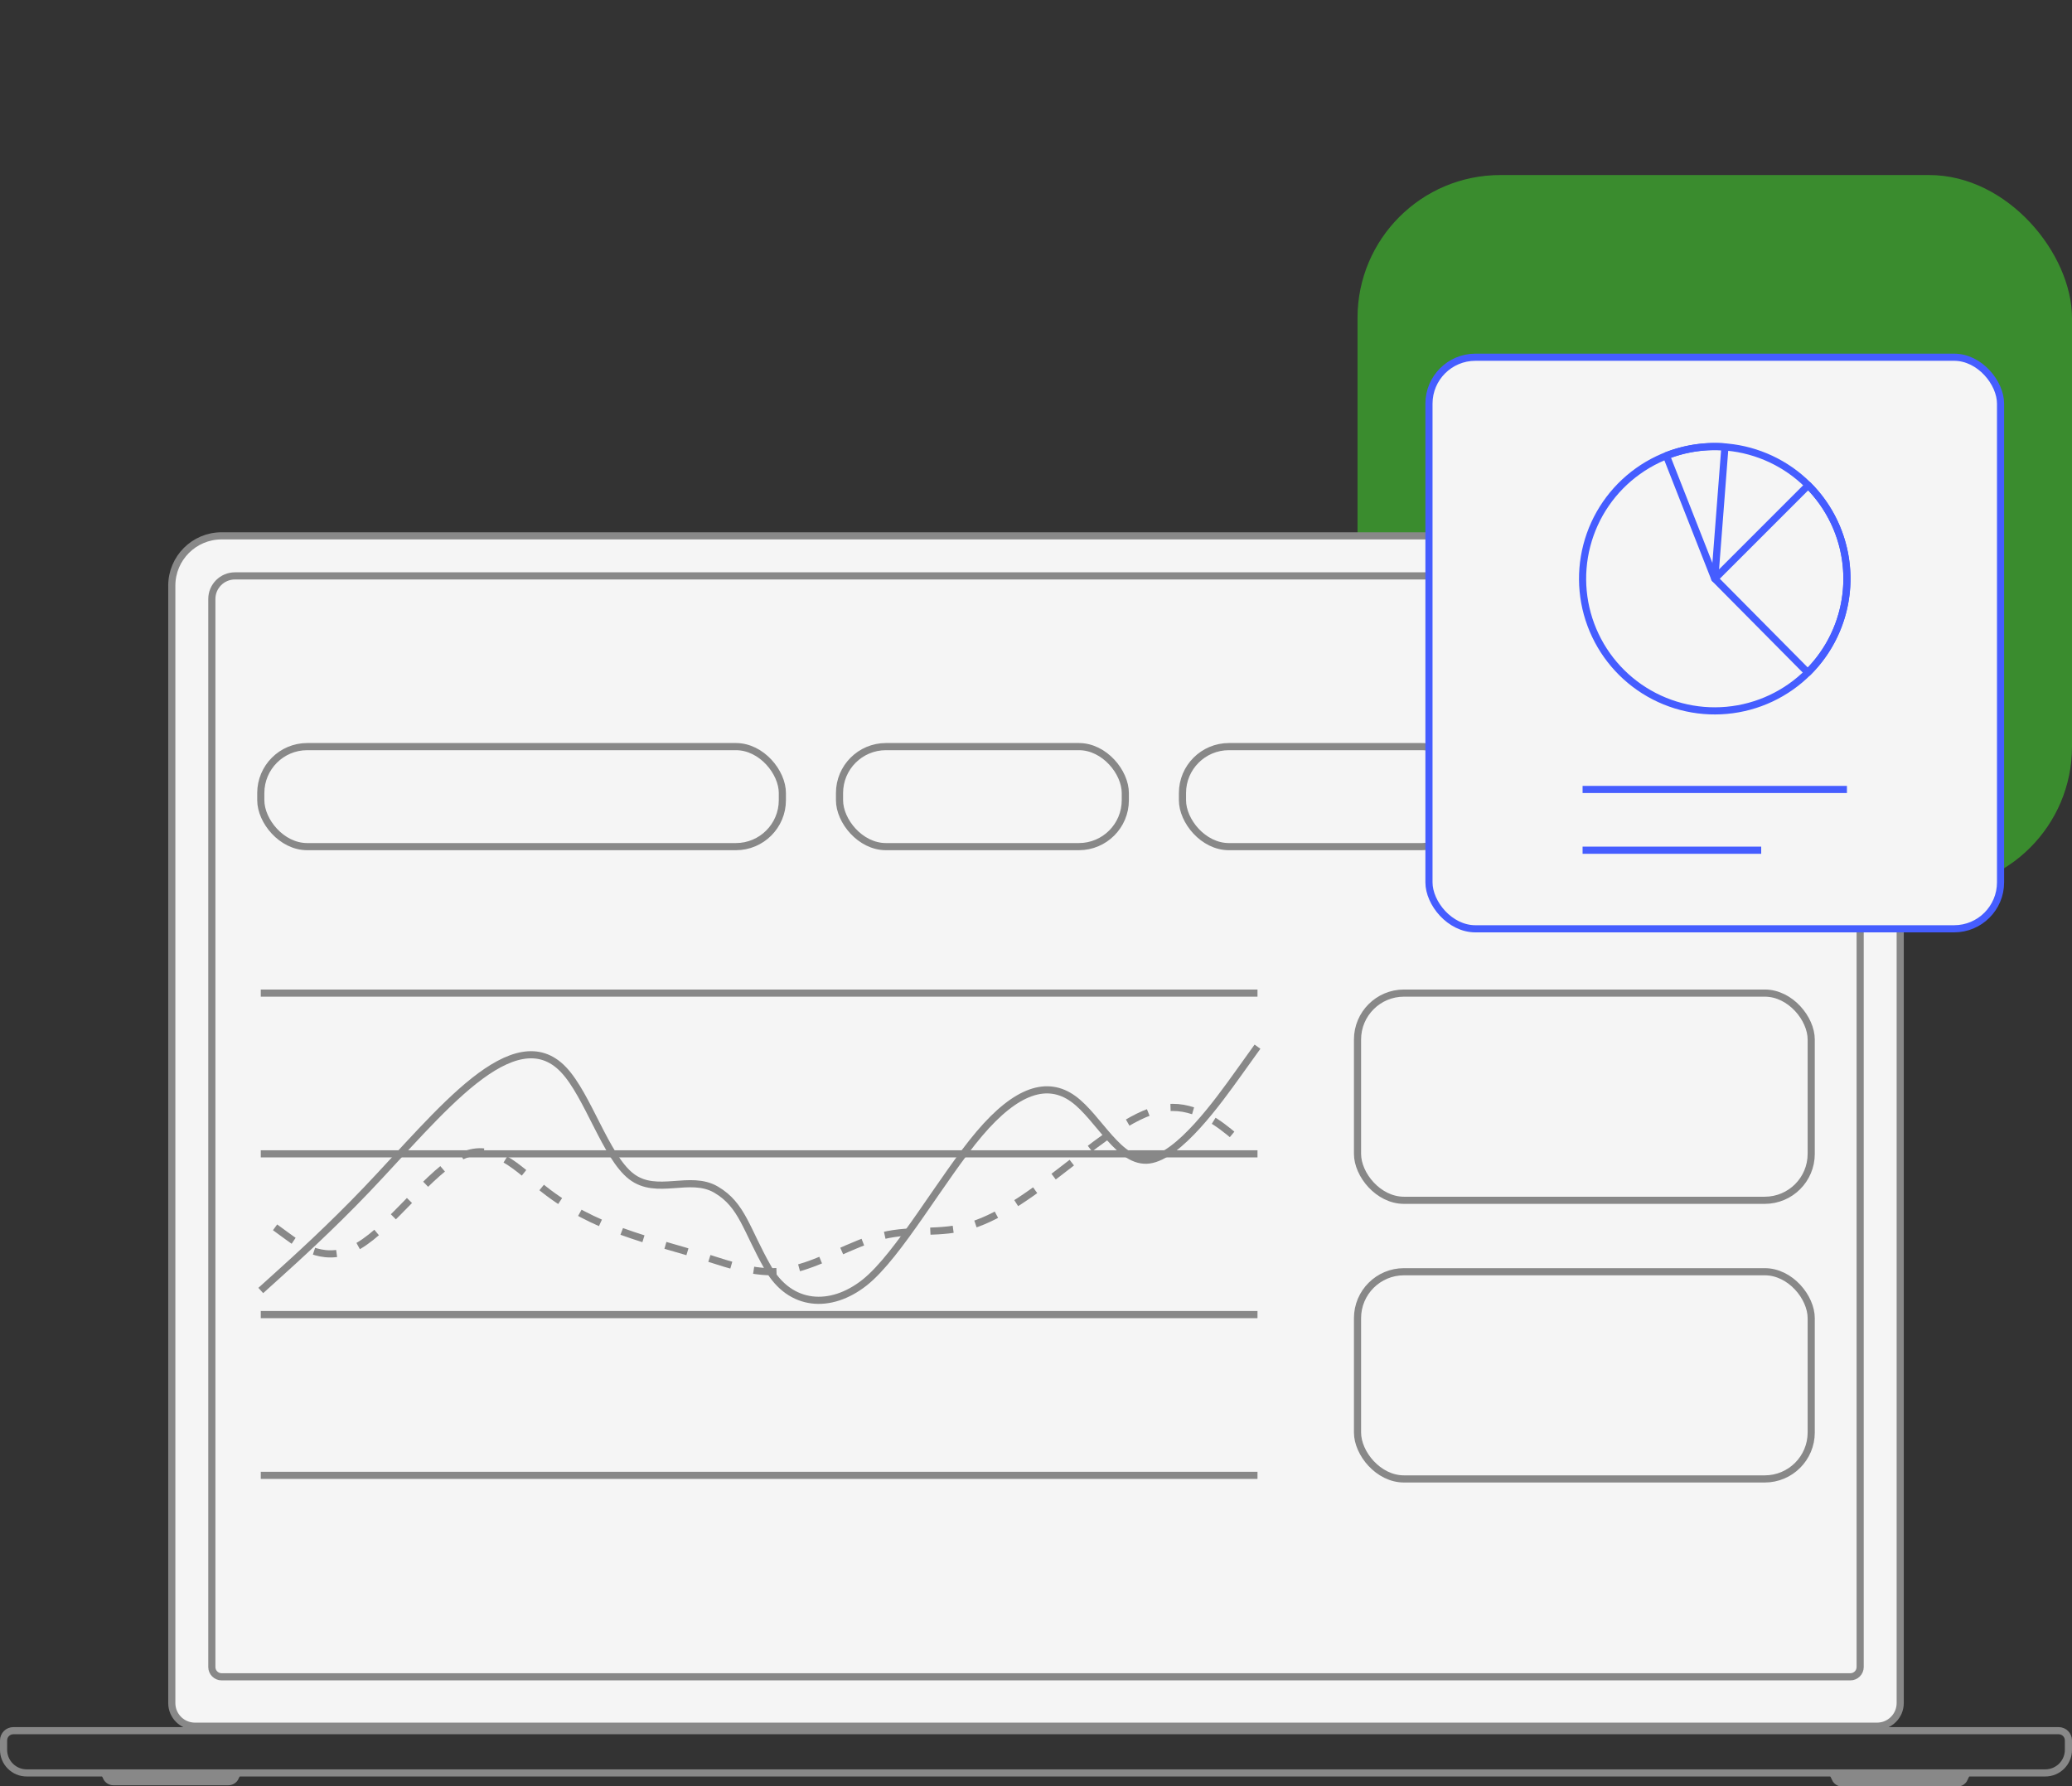 <svg width="580" height="500" viewBox="0 0 580 500" fill="none" xmlns="http://www.w3.org/2000/svg">
<rect x="0" y="0" width="580" height="500" fill="#333333" stroke="none"/>
<g clip-path="url(#clip0_1287_1118)">
<rect x="380" y="49" width="200" height="200" rx="40" fill="#43E72B" fill-opacity="0.5"/>
<path d="M48.088 163.948C48.088 156.245 54.333 150 62.037 150H517.965C525.668 150 531.913 156.245 531.913 163.948V476.745C531.913 480.32 529.015 483.219 525.439 483.219H54.563C50.987 483.219 48.088 480.32 48.088 476.745V163.948Z" fill="#F5F5F5" stroke="#888888" stroke-width="2"/>
<path d="M59.299 167.686C59.299 164.11 62.197 161.211 65.773 161.211H514.227C517.802 161.211 520.701 164.11 520.701 167.686V466.655C520.701 468.166 519.475 469.392 517.964 469.392H62.036C60.524 469.392 59.299 468.166 59.299 466.655V167.686Z" fill="#F5F5F5" stroke="#888888" stroke-width="2"/>
<path d="M1 487.209C1 485.697 2.225 484.472 3.737 484.472H576.263C577.775 484.472 579 485.697 579 487.209V489.825C579 493.4 576.101 496.299 572.526 496.299H7.474C3.899 496.299 1 493.4 1 489.825V487.209Z" stroke="#888888" stroke-width="2"/>
<path d="M66.047 497.552C65.671 498.357 64.853 498.915 63.905 498.915H31.766C30.818 498.915 30.001 498.357 29.624 497.552H66.047Z" stroke="#888888" stroke-width="1.682"/>
<path d="M550.003 497.925C549.626 498.731 548.809 499.289 547.861 499.289H515.722C514.774 499.289 513.956 498.731 513.58 497.925H550.003Z" stroke="#888888" stroke-width="1.682"/>
<line x1="73" y1="413" x2="352" y2="413" stroke="#888888" stroke-width="2"/>
<line x1="73" y1="368" x2="352" y2="368" stroke="#888888" stroke-width="2"/>
<line x1="73" y1="323" x2="352" y2="323" stroke="#888888" stroke-width="2"/>
<line x1="73" y1="278" x2="352" y2="278" stroke="#888888" stroke-width="2"/>
<path d="M73 361.254L77.89 356.835C82.779 352.417 92.559 343.579 102.659 333.001C112.759 322.423 123.18 310.104 132.721 302.561C142.262 295.018 150.924 292.25 157.749 299.444C164.575 306.637 169.565 323.791 176.7 329.308C183.834 334.826 193.113 328.707 200.467 333.029C207.822 337.352 208.857 344.205 215.021 354.987C221.186 365.768 232.48 366.57 242.019 359.033C251.559 351.497 263.74 329.625 274.153 317.352C284.566 305.079 293.209 302.404 300.405 307.593C307.6 312.782 313.346 325.834 321.703 324.712C330.061 323.591 341.031 308.295 346.515 300.648L352 293" stroke="#888888" stroke-width="2"/>
<path d="M77 343.569L80.576 346.181C84.153 348.792 91.305 354.015 100.397 348.729C109.488 343.443 120.519 327.648 129.388 323.569C138.256 319.491 144.963 327.129 152.042 332.755C159.12 338.381 166.569 341.996 174.175 344.764C181.78 347.532 189.542 349.454 197.216 351.849C204.89 354.244 212.477 357.113 220.88 355.559C229.283 354.006 238.502 348.03 247.004 345.941C255.506 343.851 263.29 345.648 271.893 343.011C280.496 340.373 289.917 333.302 299.39 325.949C308.863 318.595 318.388 310.958 326.665 310.087C334.942 309.216 341.971 315.11 345.486 318.057L349 321.004" stroke="#888888" stroke-width="2" stroke-dasharray="6.42 6.42"/>
<rect x="331" y="209" width="80" height="28" rx="13" stroke="#888888" stroke-width="2"/>
<rect x="427" y="209" width="80" height="28" rx="13" stroke="#455DFF" stroke-width="2"/>
<rect x="235" y="209" width="80" height="28" rx="13" stroke="#888888" stroke-width="2"/>
<rect x="73" y="209" width="146" height="28" rx="13" stroke="#888888" stroke-width="2"/>
<rect x="400" y="100" width="160" height="160" rx="13" fill="#F5F5F5" stroke="#455DFF" stroke-width="2"/>
<line x1="443" y1="221" x2="517" y2="221" stroke="#455DFF" stroke-width="2"/>
<line x1="443" y1="238" x2="493" y2="238" stroke="#455DFF" stroke-width="2"/>
<path d="M466.457 127.568C474.383 124.45 483.142 124.163 491.256 126.754C499.369 129.345 506.341 134.656 510.993 141.79C515.645 148.924 517.694 157.446 516.792 165.915C515.891 174.385 512.095 182.284 506.046 188.279L480 162L466.457 127.568Z" stroke="#455DFF" stroke-width="2" stroke-linejoin="round"/>
<path d="M506.163 135.837C512.302 141.976 516.087 150.079 516.855 158.728C517.623 167.376 515.325 176.019 510.363 183.144C505.401 190.269 498.092 195.422 489.714 197.702C481.336 199.982 472.424 199.242 464.536 195.613C456.648 191.985 450.288 185.697 446.568 177.852C442.848 170.007 442.006 161.104 444.188 152.7C446.37 144.296 451.438 136.928 458.506 131.884C465.573 126.84 474.188 124.442 482.845 125.11L480 162L506.163 135.837Z" stroke="#455DFF" stroke-width="2" stroke-linejoin="round"/>
<rect x="380" y="356" width="127" height="58" rx="13" fill="#F5F5F5" stroke="#888888" stroke-width="2"/>
<rect x="380" y="278" width="127" height="58" rx="13" fill="#F5F5F5" stroke="#888888" stroke-width="2"/>
</g>
<defs>
<clipPath id="clip0_1287_1118">
<rect width="580" height="500" rx="10" fill="white"/>
</clipPath>
</defs>
</svg>
